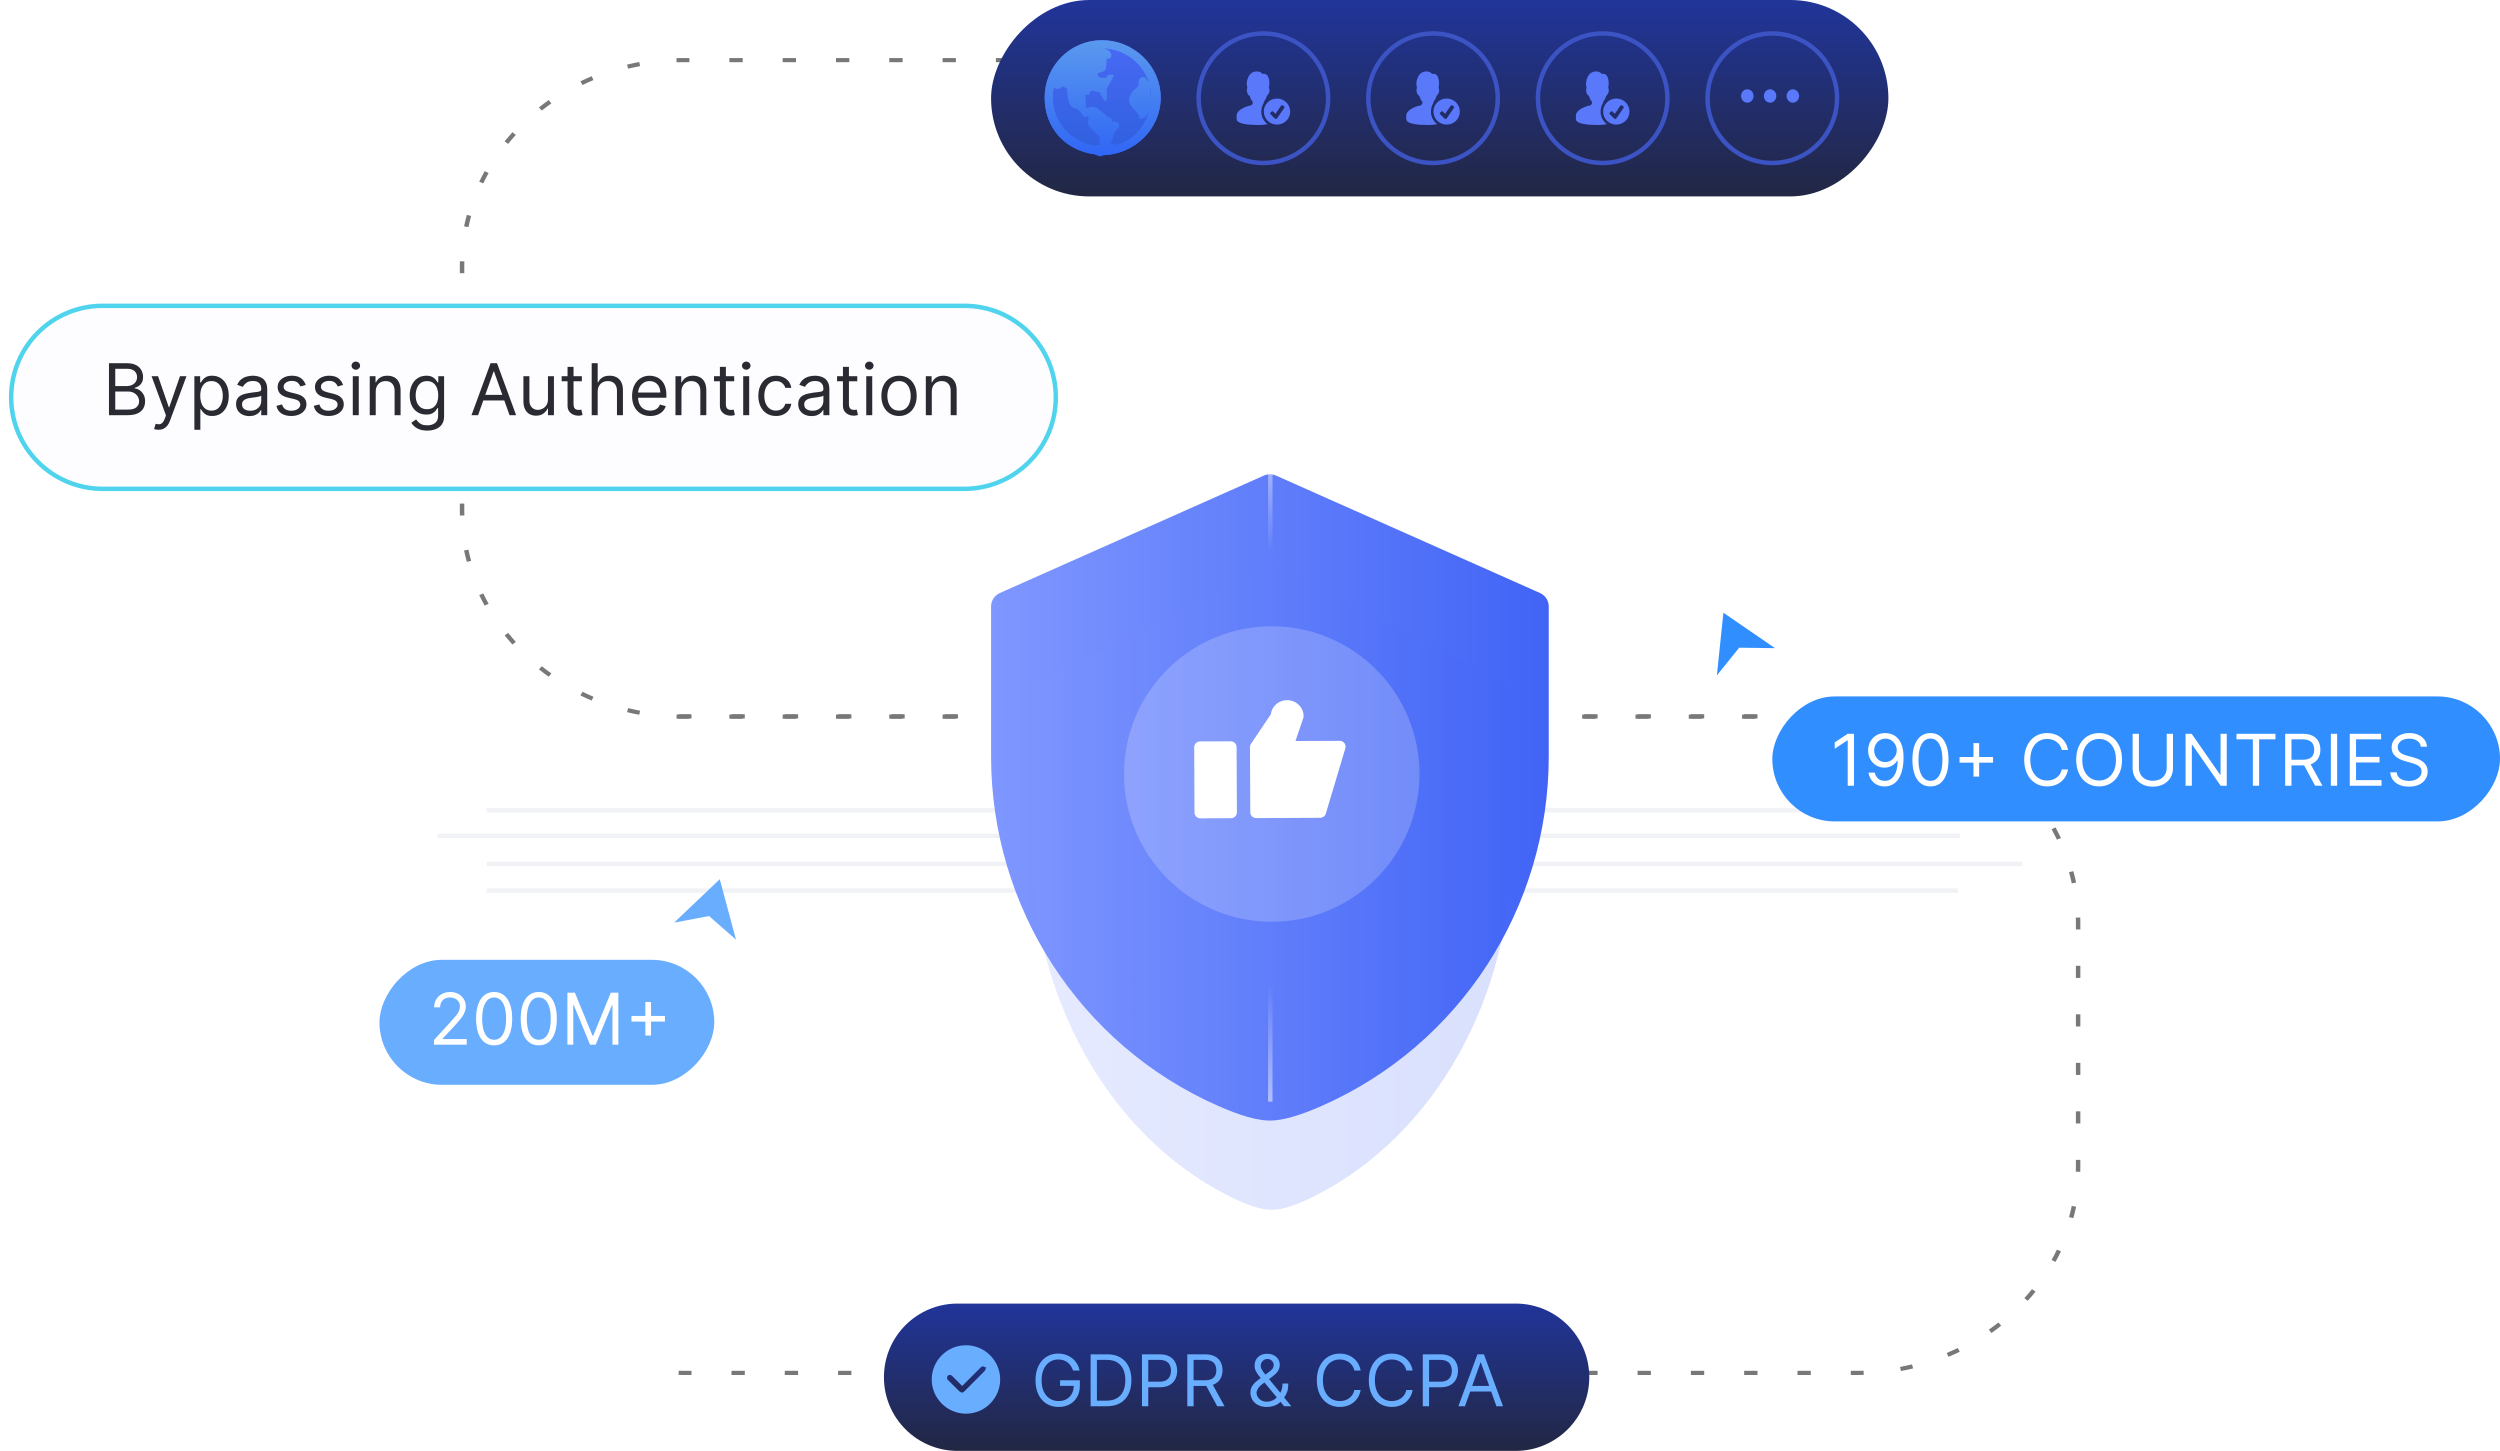 <svg width="560" height="325" viewBox="0 0 560 325" fill="none" xmlns="http://www.w3.org/2000/svg">
<path fill-rule="evenodd" clip-rule="evenodd" d="M151.531 160.982L151.559 160.045C152.016 160.057 152.475 160.063 152.935 160.063H154.428V161H152.935C152.466 161 151.998 160.994 151.531 160.982ZM414.103 161V160.063H415.596C416.056 160.063 416.515 160.057 416.972 160.045L417 160.982C416.533 160.994 416.065 161 415.596 161H414.103ZM154.428 13H152.935C152.466 13 151.998 13.006 151.531 13.018L151.559 13.954C152.016 13.943 152.475 13.937 152.935 13.937H154.428V13ZM143.19 13.892L143.384 14.81C142.483 14.978 141.591 15.168 140.708 15.381L140.459 14.474C141.36 14.256 142.27 14.062 143.19 13.892ZM132.534 17.074L132.942 17.929C132.106 18.281 131.281 18.654 130.47 19.048L130.011 18.216C130.839 17.814 131.68 17.433 132.534 17.074ZM122.907 22.411L123.508 23.159C122.777 23.676 122.061 24.212 121.363 24.766L120.718 24.05C121.431 23.485 122.161 22.939 122.907 22.411ZM114.782 29.618L115.545 30.223C114.954 30.878 114.383 31.549 113.831 32.235L113.034 31.671C113.596 30.971 114.179 30.287 114.782 29.618ZM108.561 38.334L109.448 38.765C109.028 39.526 108.631 40.299 108.255 41.084L107.344 40.701C107.727 39.9 108.133 39.111 108.561 38.334ZM104.571 48.134L105.538 48.367C105.311 49.195 105.108 50.032 104.93 50.877L103.95 50.695C104.132 49.833 104.34 48.978 104.571 48.134ZM103 112.806H103.999V114.165C103.999 114.596 104.005 115.027 104.018 115.456L103.019 115.482C103.006 115.044 103 114.605 103 114.165V112.806ZM103.95 123.305L104.93 123.123C105.108 123.968 105.311 124.805 105.538 125.633L104.571 125.866C104.34 125.021 104.132 124.168 103.95 123.305ZM107.344 133.299L108.255 132.916C108.631 133.701 109.028 134.474 109.448 135.235L108.561 135.666C108.133 134.889 107.727 134.1 107.344 133.299ZM113.034 142.329L113.831 141.765C114.383 142.451 114.954 143.122 115.545 143.777L114.782 144.382C114.179 143.713 113.596 143.029 113.034 142.329ZM120.718 149.95L121.363 149.234C122.061 149.788 122.777 150.324 123.508 150.841L122.907 151.589C122.161 151.062 121.431 150.515 120.718 149.95ZM130.011 155.784L130.47 154.952C131.281 155.346 132.106 155.719 132.942 156.071L132.534 156.926C131.68 156.567 130.839 156.186 130.011 155.784ZM140.459 159.526L140.708 158.619C141.591 158.832 142.483 159.022 143.384 159.19L143.19 160.109C142.27 159.938 141.36 159.744 140.459 159.526ZM103 104.657H103.999V101.941H103V104.657ZM103 93.791H103.999V91.075H103V93.791ZM103 82.925H103.999V80.209H103V82.925ZM103 72.059H103.999V69.343H103V72.059ZM103 61.194H103.999V59.835C103.999 59.404 104.005 58.973 104.018 58.544L103.019 58.518C103.006 58.956 103 59.395 103 59.835V61.194ZM163.382 13V13.937H166.367V13H163.382ZM175.321 13V13.937H178.306V13H175.321ZM187.26 13V13.937H190.245V13H187.26ZM199.199 13V13.937H202.184V13H199.199ZM211.139 13V13.937H214.123V13H211.139ZM223.078 13V13.937H226.062V13H223.078ZM235.017 13V13.937H238.002V13H235.017ZM246.956 13V13.937H249.941V13H246.956ZM258.895 13V13.937H261.88V13H258.895ZM270.834 13V13.937H273.819V13H270.834ZM282.773 13V13.937H285.758V13H282.773ZM294.712 13V13.937H297.697V13H294.712ZM306.651 13V13.937H309.636V13H306.651ZM318.591 13V13.937H321.575V13H318.591ZM330.53 13V13.937H333.514V13H330.53ZM342.469 13V13.937H345.454V13H342.469ZM354.408 13V13.937H357.393V13H354.408ZM366.347 13V13.937H369.332V13H366.347ZM378.286 13V13.937H381.271V13H378.286ZM390.225 13V13.937H393.21V13H390.225ZM402.164 13V13.937H405.149V13H402.164ZM414.103 13V13.937H415.596C416.056 13.937 416.515 13.943 416.972 13.954L417 13.018C416.533 13.006 416.065 13 415.596 13H414.103ZM405.149 161V160.063H402.164V161H405.149ZM393.21 161V160.063H390.225V161H393.21ZM381.271 161V160.063H378.286V161H381.271ZM369.332 161V160.063H366.347V161H369.332ZM357.393 161V160.063H354.408V161H357.393ZM345.453 161V160.063H342.469V161H345.453ZM333.514 161V160.063H330.53V161H333.514ZM321.575 161V160.063H318.59V161H321.575ZM309.636 161V160.063H306.651V161H309.636ZM297.697 161V160.063H294.712V161H297.697ZM285.758 161V160.063H282.773V161H285.758ZM273.819 161V160.063H270.834V161H273.819ZM261.88 161V160.063H258.895V161H261.88ZM249.941 161V160.063H246.956V161H249.941ZM238.002 161V160.063H235.017V161H238.002ZM226.062 161V160.063H223.078V161H226.062ZM214.123 161V160.063H211.139V161H214.123ZM202.184 161V160.063H199.199V161H202.184ZM190.245 161V160.063H187.26V161H190.245ZM178.306 161V160.063H175.321V161H178.306ZM166.367 161V160.063H163.382V161H166.367Z" fill="#787878"/>
<path fill-rule="evenodd" clip-rule="evenodd" d="M152 307.982L152.028 307.045C152.485 307.057 152.944 307.063 153.404 307.063H154.897V308H153.404C152.935 308 152.467 307.994 152 307.982ZM414.572 308V307.063H416.065C416.525 307.063 416.984 307.057 417.441 307.045L417.469 307.982C417.002 307.994 416.534 308 416.065 308H414.572ZM425.81 307.109L425.616 306.19C426.517 306.022 427.409 305.832 428.292 305.619L428.541 306.526C427.64 306.744 426.73 306.938 425.81 307.109ZM436.466 303.926L436.058 303.071C436.894 302.719 437.719 302.346 438.53 301.952L438.989 302.784C438.161 303.186 437.32 303.567 436.466 303.926ZM446.093 298.589L445.492 297.841C446.223 297.324 446.939 296.788 447.637 296.234L448.282 296.95C447.569 297.515 446.839 298.062 446.093 298.589ZM454.218 291.382L453.455 290.777C454.046 290.122 454.617 289.451 455.169 288.765L455.966 289.329C455.404 290.029 454.821 290.713 454.218 291.382ZM460.439 282.666C460.867 281.889 461.273 281.1 461.656 280.299L460.745 279.916C460.37 280.701 459.972 281.474 459.552 282.235L460.439 282.666ZM464.429 272.866L463.462 272.633C463.689 271.805 463.892 270.968 464.07 270.123L465.05 270.305C464.868 271.168 464.66 272.021 464.429 272.866ZM466 208.194H465.001V206.835C465.001 206.404 464.995 205.973 464.982 205.544L465.981 205.518C465.994 205.956 466 206.395 466 206.835V208.194ZM465.05 197.695L464.07 197.877C463.892 197.032 463.689 196.195 463.462 195.367L464.429 195.134C464.66 195.979 464.868 196.832 465.05 197.695ZM461.656 187.701L460.745 188.084C460.37 187.299 459.972 186.526 459.552 185.765L460.439 185.334C460.867 186.111 461.273 186.9 461.656 187.701ZM455.966 178.671L455.169 179.235C454.617 178.549 454.046 177.878 453.455 177.223L454.218 176.618C454.821 177.287 455.404 177.971 455.966 178.671ZM448.282 171.05L447.637 171.766C446.939 171.212 446.223 170.676 445.492 170.159L446.093 169.411C446.839 169.938 447.569 170.485 448.282 171.05ZM438.989 165.216L438.53 166.048C437.719 165.654 436.894 165.281 436.058 164.929L436.466 164.074C437.32 164.433 438.161 164.814 438.989 165.216ZM428.541 161.474L428.292 162.381C427.409 162.168 426.517 161.978 425.616 161.81L425.81 160.891C426.73 161.062 427.64 161.256 428.541 161.474ZM154.897 160H153.404C152.935 160 152.467 160.006 152 160.018L152.028 160.955C152.485 160.943 152.944 160.937 153.404 160.937H154.897V160ZM163.851 160V160.937H166.836V160H163.851ZM175.79 160V160.937H178.775V160H175.79ZM187.729 160V160.937H190.714V160H187.729ZM199.668 160V160.937H202.653V160H199.668ZM211.607 160V160.937H214.592V160H211.607ZM223.547 160V160.937H226.531V160H223.547ZM235.486 160V160.937H238.47V160H235.486ZM247.425 160V160.937H250.41V160H247.425ZM259.364 160V160.937H262.349V160H259.364ZM271.303 160V160.937H274.288V160H271.303ZM283.242 160V160.937H286.227V160H283.242ZM295.181 160V160.937H298.166V160H295.181ZM307.12 160V160.937H310.105V160H307.12ZM319.059 160V160.937H322.044V160H319.059ZM330.998 160V160.937H333.983V160H330.998ZM342.938 160V160.937H345.922V160H342.938ZM354.877 160V160.937H357.861V160H354.877ZM366.816 160V160.937H369.801V160H366.816ZM378.755 160V160.937H381.74V160H378.755ZM390.694 160V160.937H393.679V160H390.694ZM402.633 160V160.937H405.618V160H402.633ZM414.572 160V160.937H416.065C416.525 160.937 416.984 160.943 417.441 160.955L417.469 160.018C417.002 160.006 416.534 160 416.065 160H414.572ZM466 216.343H465.001V219.059H466V216.343ZM466 227.209H465.001V229.925H466V227.209ZM466 238.075H465.001V240.791H466V238.075ZM466 248.941H465.001V251.657H466V248.941ZM466 259.806H465.001V261.165C465.001 261.596 464.995 262.027 464.982 262.456L465.981 262.482C465.994 262.044 466 261.605 466 261.165V259.806ZM405.618 308V307.063H402.633V308H405.618ZM393.679 308V307.063H390.694V308H393.679ZM381.74 308V307.063H378.755V308H381.74ZM369.801 308V307.063H366.816V308H369.801ZM357.861 308V307.063H354.877V308H357.861ZM345.922 308V307.063H342.938V308H345.922ZM333.983 308V307.063H330.998V308H333.983ZM322.044 308V307.063H319.059V308H322.044ZM310.105 308V307.063H307.12V308H310.105ZM298.166 308V307.063H295.181V308H298.166ZM286.227 308V307.063H283.242V308H286.227ZM274.288 308V307.063H271.303V308H274.288ZM262.349 308V307.063H259.364V308H262.349ZM250.41 308V307.063H247.425V308H250.41ZM238.47 308V307.063H235.486V308H238.47ZM226.531 308V307.063H223.547V308H226.531ZM214.592 308V307.063H211.607V308H214.592ZM202.653 308V307.063H199.668V308H202.653ZM190.714 308V307.063H187.729V308H190.714ZM178.775 308V307.063H175.79V308H178.775ZM166.836 308V307.063H163.851V308H166.836Z" fill="#787878"/>
<line opacity="0.5" x1="109" y1="181.5" x2="438.557" y2="181.5" stroke="#E2E6EF"/>
<line opacity="0.5" x1="98" y1="187.216" x2="439" y2="187.216" stroke="#E2E6EF"/>
<line opacity="0.5" x1="109" y1="193.5" x2="453" y2="193.5" stroke="#E2E6EF"/>
<line opacity="0.5" x1="109" y1="199.5" x2="438.557" y2="199.5" stroke="#E2E6EF"/>
<rect width="163" height="28" rx="14" transform="matrix(-1 0 0 1 560 156)" fill="#318EFF"/>
<rect width="75" height="28" rx="14" transform="matrix(-1 0 0 1 160 215)" fill="#69ADFF"/>
<rect width="201" height="44" rx="22" transform="matrix(-1 0 0 1 423 0)" fill="url(#paint0_linear_26_4636)"/>
<g filter="url(#filter0_d_26_4636)">
<path d="M344.97 128.84L285.797 102.519C284.945 102.14 283.974 102.14 283.122 102.519L223.949 128.84C222.765 129.369 222 130.545 222 131.848V165.442C222 199.351 241.938 230.07 272.794 243.692C277.844 245.927 281.663 247.009 284.464 247.009C287.264 247.009 291.083 245.927 296.133 243.692C326.99 230.07 346.919 199.351 346.919 165.442V131.848C346.919 130.545 346.154 129.369 344.97 128.84Z" fill="url(#paint1_linear_26_4636)"/>
</g>
<g opacity="0.2" filter="url(#filter1_f_26_4636)">
<path d="M336.969 152.831L286.025 126.51C285.291 126.131 284.455 126.131 283.722 126.51L232.778 152.831C231.759 153.36 231.1 154.536 231.1 155.839V189.433C231.1 223.342 248.265 254.061 274.83 267.683C279.178 269.918 282.465 271 284.877 271C287.288 271 290.576 269.918 294.923 267.683C321.488 254.061 338.646 223.342 338.646 189.433V155.839C338.646 154.536 337.987 153.36 336.969 152.831Z" fill="url(#paint2_linear_26_4636)"/>
</g>
<circle cx="284.873" cy="173.381" r="33.091" fill="white" fill-opacity="0.2"/>
<g clip-path="url(#clip0_26_4636)">
<path d="M275.655 166.052L268.83 166.082C268.093 166.085 267.496 166.67 267.5 167.387L267.566 182.01C267.57 182.729 268.17 183.308 268.908 183.305L275.733 183.275C276.471 183.272 277.065 182.687 277.061 181.968L276.995 167.345C276.991 166.626 276.391 166.047 275.655 166.05V166.052ZM301.15 166.463C300.896 166.135 300.499 165.943 300.077 165.945L290.185 165.987L291.943 160.83C291.988 160.696 292.011 160.556 292.011 160.414C292.002 158.433 290.338 156.826 288.304 156.835C287.324 156.835 286.388 157.221 285.701 157.9C285.118 158.47 284.749 159.217 284.656 160.017L280.215 166.615C280.072 166.829 279.996 167.079 279.996 167.334L280.062 181.956C280.066 182.676 280.666 183.255 281.404 183.253L295.71 183.19C296.302 183.189 296.821 182.807 296.985 182.253L301.364 167.611C301.483 167.216 301.402 166.792 301.148 166.463H301.15Z" fill="white"/>
</g>
<line opacity="0.5" x1="284.546" y1="220.301" x2="284.546" y2="246.774" stroke="url(#paint3_linear_26_4636)"/>
<line opacity="0.5" x1="284.546" y1="102" x2="284.546" y2="123.509" stroke="url(#paint4_linear_26_4636)"/>
<path d="M356 308.5C356 299.387 348.613 292 339.5 292H214.5C205.387 292 198 299.387 198 308.5C198 317.613 205.387 325 214.5 325H339.5C348.613 325 356 317.613 356 308.5Z" fill="url(#paint5_linear_26_4636)"/>
<g clip-path="url(#clip1_26_4636)">
<path d="M208.705 309C208.705 304.765 212.137 301.333 216.372 301.333C220.607 301.333 224.04 304.765 224.04 309C224.04 313.235 220.607 316.668 216.372 316.668C212.137 316.668 208.705 313.235 208.705 309Z" fill="url(#paint6_linear_26_4636)"/>
<path fill-rule="evenodd" clip-rule="evenodd" d="M216.372 301.333C212.155 301.333 208.705 304.783 208.705 309C208.705 313.217 212.155 316.668 216.372 316.668C220.589 316.668 224.04 313.217 224.04 309C224.04 304.783 220.589 301.333 216.372 301.333ZM220.513 307.16L215.912 311.76C215.682 311.99 215.299 311.99 215.069 311.76H215.145C215.069 311.76 214.915 311.684 214.839 311.607L212.308 309.077C212.078 308.847 212.078 308.463 212.308 308.157C212.538 307.927 212.922 307.927 213.228 308.157L215.529 310.457L219.746 306.24C219.976 306.01 220.359 306.01 220.589 306.24L220.951 306.316C220.743 306.546 220.743 306.93 220.513 307.16Z" fill="#69ADFF"/>
</g>
<path d="M240.364 307C240.239 306.617 240.074 306.275 239.869 305.972C239.669 305.665 239.428 305.403 239.148 305.188C238.871 304.972 238.557 304.807 238.205 304.693C237.852 304.58 237.466 304.523 237.045 304.523C236.356 304.523 235.729 304.701 235.165 305.057C234.6 305.413 234.152 305.938 233.818 306.631C233.485 307.324 233.318 308.174 233.318 309.182C233.318 310.189 233.487 311.04 233.824 311.733C234.161 312.426 234.617 312.951 235.193 313.307C235.769 313.663 236.417 313.841 237.136 313.841C237.803 313.841 238.39 313.699 238.898 313.415C239.409 313.127 239.807 312.722 240.091 312.199C240.379 311.672 240.523 311.053 240.523 310.341L240.955 310.432H237.455V309.182H241.886V310.432C241.886 311.39 241.682 312.223 241.273 312.932C240.867 313.64 240.307 314.189 239.591 314.58C238.879 314.966 238.061 315.159 237.136 315.159C236.106 315.159 235.201 314.917 234.42 314.432C233.644 313.947 233.038 313.258 232.602 312.364C232.17 311.47 231.955 310.409 231.955 309.182C231.955 308.261 232.078 307.434 232.324 306.699C232.574 305.96 232.926 305.331 233.381 304.812C233.835 304.294 234.373 303.896 234.994 303.619C235.616 303.343 236.299 303.205 237.045 303.205C237.659 303.205 238.231 303.297 238.761 303.483C239.295 303.665 239.771 303.924 240.188 304.261C240.608 304.595 240.958 304.994 241.239 305.46C241.519 305.922 241.712 306.436 241.818 307H240.364ZM247.891 315H244.3V303.364H248.05C249.179 303.364 250.144 303.597 250.947 304.062C251.75 304.525 252.366 305.189 252.794 306.057C253.222 306.92 253.436 307.955 253.436 309.159C253.436 310.371 253.22 311.415 252.788 312.29C252.357 313.161 251.728 313.831 250.902 314.301C250.076 314.767 249.072 315 247.891 315ZM245.709 313.75H247.8C248.762 313.75 249.559 313.564 250.192 313.193C250.824 312.822 251.296 312.294 251.607 311.608C251.917 310.922 252.072 310.106 252.072 309.159C252.072 308.22 251.919 307.411 251.612 306.733C251.305 306.051 250.847 305.528 250.237 305.165C249.627 304.797 248.868 304.614 247.959 304.614H245.709V313.75ZM255.8 315V303.364H259.732C260.644 303.364 261.391 303.528 261.97 303.858C262.554 304.184 262.985 304.625 263.266 305.182C263.546 305.739 263.686 306.36 263.686 307.045C263.686 307.731 263.546 308.354 263.266 308.915C262.989 309.475 262.561 309.922 261.982 310.256C261.402 310.585 260.66 310.75 259.754 310.75H256.936V309.5H259.709C260.334 309.5 260.836 309.392 261.214 309.176C261.593 308.96 261.868 308.669 262.038 308.301C262.213 307.93 262.3 307.511 262.3 307.045C262.3 306.58 262.213 306.163 262.038 305.795C261.868 305.428 261.591 305.14 261.209 304.932C260.826 304.72 260.319 304.614 259.686 304.614H257.209V315H255.8ZM265.956 315V303.364H269.888C270.797 303.364 271.543 303.519 272.126 303.83C272.71 304.136 273.142 304.559 273.422 305.097C273.702 305.634 273.842 306.246 273.842 306.932C273.842 307.617 273.702 308.225 273.422 308.756C273.142 309.286 272.712 309.703 272.132 310.006C271.553 310.305 270.812 310.455 269.911 310.455H266.729V309.182H269.865C270.486 309.182 270.986 309.091 271.365 308.909C271.748 308.727 272.024 308.47 272.195 308.136C272.369 307.799 272.456 307.398 272.456 306.932C272.456 306.466 272.369 306.059 272.195 305.71C272.02 305.362 271.742 305.093 271.359 304.903C270.977 304.71 270.471 304.614 269.842 304.614H267.365V315H265.956ZM271.433 309.773L274.297 315H272.661L269.842 309.773H271.433ZM283.804 315.159C283.039 315.159 282.38 315.019 281.827 314.739C281.274 314.458 280.848 314.074 280.548 313.585C280.249 313.097 280.099 312.538 280.099 311.909C280.099 311.424 280.202 310.994 280.406 310.619C280.615 310.241 280.901 309.89 281.264 309.568C281.632 309.242 282.054 308.917 282.531 308.591L284.213 307.341C284.543 307.125 284.806 306.894 285.003 306.648C285.204 306.402 285.304 306.08 285.304 305.682C285.304 305.386 285.173 305.1 284.912 304.824C284.654 304.547 284.315 304.409 283.895 304.409C283.599 304.409 283.338 304.485 283.111 304.636C282.887 304.784 282.711 304.973 282.582 305.205C282.457 305.432 282.395 305.667 282.395 305.909C282.395 306.182 282.469 306.458 282.616 306.739C282.768 307.015 282.959 307.299 283.19 307.591C283.425 307.879 283.668 308.174 283.918 308.477L289.259 315H287.645L283.236 309.682C282.827 309.189 282.455 308.742 282.122 308.341C281.789 307.939 281.524 307.544 281.327 307.153C281.13 306.763 281.031 306.341 281.031 305.886C281.031 305.364 281.147 304.905 281.378 304.511C281.613 304.114 281.94 303.805 282.361 303.585C282.785 303.362 283.281 303.25 283.849 303.25C284.433 303.25 284.935 303.364 285.355 303.591C285.776 303.814 286.099 304.112 286.327 304.483C286.554 304.85 286.668 305.25 286.668 305.682C286.668 306.239 286.529 306.722 286.253 307.131C285.976 307.54 285.599 307.92 285.122 308.273L282.804 310C282.281 310.386 281.927 310.761 281.741 311.125C281.556 311.489 281.463 311.75 281.463 311.909C281.463 312.273 281.558 312.612 281.747 312.926C281.937 313.241 282.204 313.494 282.548 313.688C282.893 313.881 283.296 313.977 283.759 313.977C284.198 313.977 284.626 313.884 285.043 313.699C285.459 313.509 285.836 313.237 286.173 312.881C286.514 312.525 286.783 312.097 286.98 311.597C287.181 311.097 287.281 310.534 287.281 309.909H288.577C288.577 310.682 288.488 311.312 288.31 311.801C288.132 312.29 287.931 312.672 287.707 312.949C287.484 313.225 287.304 313.432 287.168 313.568C287.122 313.625 287.08 313.682 287.043 313.739C287.005 313.795 286.963 313.852 286.918 313.909C286.543 314.33 286.069 314.644 285.497 314.852C284.925 315.057 284.361 315.159 283.804 315.159ZM304.788 307H303.379C303.296 306.595 303.15 306.239 302.942 305.932C302.737 305.625 302.487 305.367 302.192 305.159C301.9 304.947 301.576 304.788 301.22 304.682C300.864 304.576 300.493 304.523 300.107 304.523C299.402 304.523 298.764 304.701 298.192 305.057C297.624 305.413 297.171 305.938 296.834 306.631C296.5 307.324 296.334 308.174 296.334 309.182C296.334 310.189 296.5 311.04 296.834 311.733C297.171 312.426 297.624 312.951 298.192 313.307C298.764 313.663 299.402 313.841 300.107 313.841C300.493 313.841 300.864 313.788 301.22 313.682C301.576 313.576 301.9 313.419 302.192 313.21C302.487 312.998 302.737 312.739 302.942 312.432C303.15 312.121 303.296 311.765 303.379 311.364H304.788C304.682 311.958 304.489 312.491 304.209 312.96C303.929 313.43 303.58 313.83 303.163 314.159C302.747 314.485 302.279 314.733 301.76 314.903C301.245 315.074 300.694 315.159 300.107 315.159C299.114 315.159 298.232 314.917 297.459 314.432C296.686 313.947 296.078 313.258 295.635 312.364C295.192 311.47 294.97 310.409 294.97 309.182C294.97 307.955 295.192 306.894 295.635 306C296.078 305.106 296.686 304.417 297.459 303.932C298.232 303.447 299.114 303.205 300.107 303.205C300.694 303.205 301.245 303.29 301.76 303.46C302.279 303.631 302.747 303.881 303.163 304.21C303.58 304.536 303.929 304.934 304.209 305.403C304.489 305.869 304.682 306.402 304.788 307ZM316.429 307H315.02C314.937 306.595 314.791 306.239 314.582 305.932C314.378 305.625 314.128 305.367 313.832 305.159C313.541 304.947 313.217 304.788 312.861 304.682C312.505 304.576 312.134 304.523 311.747 304.523C311.043 304.523 310.404 304.701 309.832 305.057C309.264 305.413 308.812 305.938 308.474 306.631C308.141 307.324 307.974 308.174 307.974 309.182C307.974 310.189 308.141 311.04 308.474 311.733C308.812 312.426 309.264 312.951 309.832 313.307C310.404 313.663 311.043 313.841 311.747 313.841C312.134 313.841 312.505 313.788 312.861 313.682C313.217 313.576 313.541 313.419 313.832 313.21C314.128 312.998 314.378 312.739 314.582 312.432C314.791 312.121 314.937 311.765 315.02 311.364H316.429C316.323 311.958 316.13 312.491 315.849 312.96C315.569 313.43 315.221 313.83 314.804 314.159C314.387 314.485 313.92 314.733 313.401 314.903C312.885 315.074 312.334 315.159 311.747 315.159C310.755 315.159 309.872 314.917 309.099 314.432C308.327 313.947 307.719 313.258 307.276 312.364C306.832 311.47 306.611 310.409 306.611 309.182C306.611 307.955 306.832 306.894 307.276 306C307.719 305.106 308.327 304.417 309.099 303.932C309.872 303.447 310.755 303.205 311.747 303.205C312.334 303.205 312.885 303.29 313.401 303.46C313.92 303.631 314.387 303.881 314.804 304.21C315.221 304.536 315.569 304.934 315.849 305.403C316.13 305.869 316.323 306.402 316.429 307ZM318.706 315V303.364H322.638C323.551 303.364 324.297 303.528 324.876 303.858C325.46 304.184 325.892 304.625 326.172 305.182C326.452 305.739 326.592 306.36 326.592 307.045C326.592 307.731 326.452 308.354 326.172 308.915C325.895 309.475 325.467 309.922 324.888 310.256C324.308 310.585 323.566 310.75 322.661 310.75H319.842V309.5H322.615C323.24 309.5 323.742 309.392 324.121 309.176C324.5 308.96 324.774 308.669 324.945 308.301C325.119 307.93 325.206 307.511 325.206 307.045C325.206 306.58 325.119 306.163 324.945 305.795C324.774 305.428 324.498 305.14 324.115 304.932C323.732 304.72 323.225 304.614 322.592 304.614H320.115V315H318.706ZM328.152 315H326.675L330.947 303.364H332.402L336.675 315H335.197L331.72 305.205H331.629L328.152 315ZM328.697 310.455H334.652V311.705H328.697V310.455Z" fill="#69ADFF"/>
<g clip-path="url(#clip2_26_4636)">
<path fill-rule="evenodd" clip-rule="evenodd" d="M247 10.27C253.629 10.27 258.735 15.523 258.735 22.003C258.735 28.483 253.629 33.73 247 33.73C240.371 33.73 235.265 28.625 235.265 21.997C235.265 15.37 240.518 10.27 247 10.27Z" fill="#4164F6"/>
<path d="M247 10.27C253.629 10.27 258.735 15.523 258.735 22.003C258.735 28.483 253.629 33.73 247 33.73C240.371 33.73 235.265 28.625 235.265 21.997C235.265 15.37 240.518 10.27 247 10.27Z" fill="url(#paint7_linear_26_4636)"/>
<path fill-rule="evenodd" clip-rule="evenodd" d="M260 21.834C260 14.748 253.945 9 246.847 9C239.749 9 234 14.748 234 21.834C234 28.92 238.906 33.783 245.251 34.568C245.609 34.642 246.046 34.995 246.563 34.995C246.71 34.995 246.847 34.916 246.984 34.779C254.019 34.594 260 29.031 260 21.829V21.834ZM257.861 22.487C257.824 21.376 257.739 20.749 257.613 20.143C257.623 20.08 257.629 19.721 257.623 19.526C257.782 20.269 257.866 21.044 257.866 21.839C257.866 21.897 257.866 21.96 257.866 22.493L257.861 22.487ZM235.834 21.834C235.834 21.054 235.913 20.296 236.066 19.563C236.54 20.069 237.662 20.059 237.936 19.3C238.426 19.59 239.085 19.642 239.085 20.227C239.085 22.15 239.554 24.21 240.903 24.242C240.951 24.242 241.878 24.59 242.716 26.065C242.468 26.128 243.074 26.065 243.733 26.065C244.065 26.065 243.733 26.286 243.733 27.487C243.733 28.688 246.315 30.527 246.315 30.527C246.304 31.317 246.336 31.96 246.399 32.471C245.82 32.461 245.324 32.54 245.229 32.671C239.765 31.77 235.834 27.261 235.834 21.834ZM249.556 32.498C249.498 32.218 249.25 32.476 248.792 32.187C249.493 30.638 249.329 29.774 250.093 29.115C251.189 28.162 250.673 27.102 249.387 27.229C248.728 27.756 249.377 26.412 248.555 26.365C247.97 26.317 247.2 25.148 246.352 24.742C245.904 24.532 245.783 23.957 244.771 23.936C244.16 23.91 243.264 24.453 243.264 24.036C243.264 22.688 243.127 21.729 243.101 21.349C243.079 21.038 242.9 21.244 243.728 21.265C244.181 21.276 243.959 20.359 244.66 20.322C244.845 20.285 245.888 20.733 246.152 20.554C246.399 20.39 247.97 24.911 247.97 21.265C247.97 20.859 247.759 20.153 247.97 19.774C248.797 18.257 249.577 17.024 249.508 16.845C249.471 16.745 248.66 16.66 248.012 16.876C247.796 16.95 248.238 17.393 247.769 17.366C246.594 17.635 245.556 17.05 245.92 16.497C246.294 15.928 247.643 16.434 247.759 15.111C247.827 14.458 247.885 13.705 247.922 13.146C249.503 13.394 249.329 11.092 246.979 10.844C251.737 10.902 255.774 13.973 257.255 18.241C257.181 18.172 257.091 18.13 256.991 18.12C256.28 16.344 254.551 17.63 255.136 19.195C251.996 21.608 252.802 23.288 253.835 24.252C254.377 24.758 254.894 25.522 255.231 26.065C254.862 27.134 256.58 26.707 257.428 24.89C256.353 28.625 253.424 31.965 249.556 32.503V32.498Z" fill="#4164F6"/>
<path d="M260 21.834C260 14.748 253.945 9 246.847 9C239.749 9 234 14.748 234 21.834C234 28.92 238.906 33.783 245.251 34.568C245.609 34.642 246.046 34.995 246.563 34.995C246.71 34.995 246.847 34.916 246.984 34.779C254.019 34.594 260 29.031 260 21.829V21.834ZM257.861 22.487C257.824 21.376 257.739 20.749 257.613 20.143C257.623 20.08 257.629 19.721 257.623 19.526C257.782 20.269 257.866 21.044 257.866 21.839C257.866 21.897 257.866 21.96 257.866 22.493L257.861 22.487ZM235.834 21.834C235.834 21.054 235.913 20.296 236.066 19.563C236.54 20.069 237.662 20.059 237.936 19.3C238.426 19.59 239.085 19.642 239.085 20.227C239.085 22.15 239.554 24.21 240.903 24.242C240.951 24.242 241.878 24.59 242.716 26.065C242.468 26.128 243.074 26.065 243.733 26.065C244.065 26.065 243.733 26.286 243.733 27.487C243.733 28.688 246.315 30.527 246.315 30.527C246.304 31.317 246.336 31.96 246.399 32.471C245.82 32.461 245.324 32.54 245.229 32.671C239.765 31.77 235.834 27.261 235.834 21.834ZM249.556 32.498C249.498 32.218 249.25 32.476 248.792 32.187C249.493 30.638 249.329 29.774 250.093 29.115C251.189 28.162 250.673 27.102 249.387 27.229C248.728 27.756 249.377 26.412 248.555 26.365C247.97 26.317 247.2 25.148 246.352 24.742C245.904 24.532 245.783 23.957 244.771 23.936C244.16 23.91 243.264 24.453 243.264 24.036C243.264 22.688 243.127 21.729 243.101 21.349C243.079 21.038 242.9 21.244 243.728 21.265C244.181 21.276 243.959 20.359 244.66 20.322C244.845 20.285 245.888 20.733 246.152 20.554C246.399 20.39 247.97 24.911 247.97 21.265C247.97 20.859 247.759 20.153 247.97 19.774C248.797 18.257 249.577 17.024 249.508 16.845C249.471 16.745 248.66 16.66 248.012 16.876C247.796 16.95 248.238 17.393 247.769 17.366C246.594 17.635 245.556 17.05 245.92 16.497C246.294 15.928 247.643 16.434 247.759 15.111C247.827 14.458 247.885 13.705 247.922 13.146C249.503 13.394 249.329 11.092 246.979 10.844C251.737 10.902 255.774 13.973 257.255 18.241C257.181 18.172 257.091 18.13 256.991 18.12C256.28 16.344 254.551 17.63 255.136 19.195C251.996 21.608 252.802 23.288 253.835 24.252C254.377 24.758 254.894 25.522 255.231 26.065C254.862 27.134 256.58 26.707 257.428 24.89C256.353 28.625 253.424 31.965 249.556 32.503V32.498Z" fill="url(#paint8_linear_26_4636)"/>
</g>
<circle cx="283" cy="22" r="14.5" stroke="#3C53C4"/>
<circle cx="321" cy="22" r="14.5" stroke="#3C53C4"/>
<circle cx="359" cy="22" r="14.5" stroke="#3C53C4"/>
<circle cx="397" cy="22" r="14.5" stroke="#3C53C4"/>
<g clip-path="url(#clip3_26_4636)">
<path d="M282.531 24.99C282.531 24.296 282.719 23.693 283.047 23.138C283.047 23.046 283.047 22.907 283.141 22.768C283.516 22.259 283.749 21.703 283.749 21.517C283.749 21.517 284.312 21.055 284.358 20.405C284.404 19.711 284.218 19.711 284.218 19.711C284.452 18.971 284.546 16.192 282.765 16.562C282.484 15.959 280.61 15.496 279.719 17.07C279.297 17.858 279.111 18.876 279.437 19.757C279.437 19.804 279.297 19.71 279.297 20.081C279.252 20.451 279.437 21.007 279.625 21.285C279.719 21.332 279.859 21.424 279.953 21.47C279.953 21.47 280.047 22.165 280.61 22.813C280.75 23.322 280.235 23.601 280.235 23.601C278.547 23.925 277 24.852 277 25.87V26.657C277 27.769 279.577 28 281.875 28C282.577 28 283.281 27.953 283.937 27.815C283.047 27.12 282.531 26.149 282.531 24.991V24.99ZM286.047 22.073C284.406 22.073 283.094 23.37 283.094 24.99C283.094 26.611 284.406 27.908 286.047 27.908C287.688 27.908 289 26.611 289 24.99C288.999 23.37 287.688 22.073 286.047 22.073ZM287.688 24.156L286.093 26.473C285.999 26.565 285.905 26.658 285.811 26.658C285.717 26.658 285.578 26.611 285.529 26.519L284.592 25.592C284.498 25.5 284.498 25.315 284.592 25.222L284.826 24.991C284.92 24.899 285.108 24.899 285.201 24.991L285.717 25.5L286.935 23.695C287.029 23.556 287.217 23.556 287.31 23.602L287.592 23.787C287.638 23.834 287.685 23.88 287.731 23.973C287.733 24.019 287.733 24.111 287.686 24.157L287.688 24.156Z" fill="#5A79FA"/>
</g>
<g clip-path="url(#clip4_26_4636)">
<path d="M320.531 24.99C320.531 24.296 320.719 23.693 321.047 23.138C321.047 23.046 321.047 22.907 321.141 22.768C321.516 22.259 321.749 21.703 321.749 21.517C321.749 21.517 322.312 21.055 322.358 20.405C322.404 19.711 322.218 19.711 322.218 19.711C322.452 18.971 322.546 16.192 320.765 16.562C320.484 15.959 318.61 15.496 317.719 17.07C317.297 17.858 317.111 18.876 317.437 19.757C317.437 19.804 317.297 19.71 317.297 20.081C317.252 20.451 317.437 21.007 317.625 21.285C317.719 21.332 317.859 21.424 317.953 21.47C317.953 21.47 318.047 22.165 318.61 22.813C318.75 23.322 318.235 23.601 318.235 23.601C316.547 23.925 315 24.852 315 25.87V26.657C315 27.769 317.577 28 319.875 28C320.577 28 321.281 27.953 321.937 27.815C321.047 27.12 320.531 26.149 320.531 24.991V24.99ZM324.047 22.073C322.406 22.073 321.094 23.37 321.094 24.99C321.094 26.611 322.406 27.908 324.047 27.908C325.688 27.908 327 26.611 327 24.99C326.999 23.37 325.688 22.073 324.047 22.073ZM325.688 24.156L324.093 26.473C323.999 26.565 323.905 26.658 323.811 26.658C323.717 26.658 323.578 26.611 323.529 26.519L322.592 25.592C322.498 25.5 322.498 25.315 322.592 25.222L322.826 24.991C322.92 24.899 323.108 24.899 323.201 24.991L323.717 25.5L324.935 23.695C325.029 23.556 325.217 23.556 325.31 23.602L325.592 23.787C325.638 23.834 325.685 23.88 325.731 23.973C325.733 24.019 325.733 24.111 325.686 24.157L325.688 24.156Z" fill="#5A79FA"/>
</g>
<g clip-path="url(#clip5_26_4636)">
<path d="M358.531 24.99C358.531 24.296 358.719 23.693 359.047 23.138C359.047 23.046 359.047 22.907 359.141 22.768C359.516 22.259 359.749 21.703 359.749 21.517C359.749 21.517 360.312 21.055 360.358 20.405C360.404 19.711 360.218 19.711 360.218 19.711C360.452 18.971 360.546 16.192 358.765 16.562C358.484 15.959 356.61 15.496 355.719 17.07C355.297 17.858 355.111 18.876 355.437 19.757C355.437 19.804 355.297 19.71 355.297 20.081C355.252 20.451 355.437 21.007 355.625 21.285C355.719 21.332 355.859 21.424 355.953 21.47C355.953 21.47 356.047 22.165 356.61 22.813C356.75 23.322 356.235 23.601 356.235 23.601C354.547 23.925 353 24.852 353 25.87V26.657C353 27.769 355.577 28 357.875 28C358.577 28 359.281 27.953 359.937 27.815C359.047 27.12 358.531 26.149 358.531 24.991V24.99ZM362.047 22.073C360.406 22.073 359.094 23.37 359.094 24.99C359.094 26.611 360.406 27.908 362.047 27.908C363.688 27.908 365 26.611 365 24.99C364.999 23.37 363.688 22.073 362.047 22.073ZM363.688 24.156L362.093 26.473C361.999 26.565 361.905 26.658 361.811 26.658C361.717 26.658 361.578 26.611 361.529 26.519L360.592 25.592C360.498 25.5 360.498 25.315 360.592 25.222L360.826 24.991C360.92 24.899 361.108 24.899 361.201 24.991L361.717 25.5L362.935 23.695C363.029 23.556 363.217 23.556 363.31 23.602L363.592 23.787C363.638 23.834 363.685 23.88 363.731 23.973C363.733 24.019 363.733 24.111 363.686 24.157L363.688 24.156Z" fill="#5A79FA"/>
</g>
<g clip-path="url(#clip6_26_4636)">
<path d="M391.401 23C390.628 23 390 22.328 390 21.5C390 20.671 390.628 20 391.401 20C392.174 20 392.802 20.672 392.802 21.5C392.802 22.327 392.174 22.999 391.401 22.999V23ZM396.5 23C395.726 23 395.099 22.328 395.099 21.5C395.099 20.673 395.726 20 396.5 20C397.274 20 397.901 20.672 397.901 21.5C397.901 22.327 397.273 22.999 396.5 22.999V23ZM401.599 23C400.825 23 400.198 22.328 400.198 21.5C400.198 20.673 400.825 20 401.599 20C402.373 20 403 20.672 403 21.5C403 22.327 402.372 22.999 401.599 22.999V23Z" fill="#5A79FA"/>
</g>
<g filter="url(#filter2_d_26_4636)">
<path d="M2 87C2 75.402 11.402 66 23 66H216C227.598 66 237 75.402 237 87C237 98.598 227.598 108 216 108H23C11.402 108 2 98.598 2 87Z" fill="#FDFDFF"/>
<path d="M2.5 87C2.5 75.678 11.678 66.5 23 66.5H216C227.322 66.5 236.5 75.678 236.5 87C236.5 98.322 227.322 107.5 216 107.5H23C11.678 107.5 2.5 98.322 2.5 87Z" stroke="#50D4ED"/>
</g>
<path d="M24.409 93V81.364H28.477C29.288 81.364 29.956 81.504 30.483 81.784C31.009 82.061 31.401 82.434 31.659 82.903C31.917 83.369 32.045 83.886 32.045 84.454C32.045 84.954 31.956 85.367 31.778 85.693C31.604 86.019 31.373 86.276 31.085 86.466C30.801 86.655 30.492 86.796 30.159 86.886V87C30.515 87.023 30.873 87.148 31.233 87.375C31.593 87.602 31.894 87.928 32.136 88.352C32.379 88.776 32.5 89.296 32.5 89.909C32.5 90.492 32.367 91.017 32.102 91.483C31.837 91.949 31.419 92.318 30.847 92.591C30.275 92.864 29.53 93 28.614 93H24.409ZM25.818 91.75H28.614C29.534 91.75 30.188 91.572 30.574 91.216C30.964 90.856 31.159 90.421 31.159 89.909C31.159 89.515 31.059 89.151 30.858 88.818C30.657 88.481 30.371 88.212 30 88.011C29.629 87.807 29.189 87.704 28.682 87.704H25.818V91.75ZM25.818 86.477H28.432C28.856 86.477 29.239 86.394 29.579 86.227C29.924 86.061 30.197 85.826 30.398 85.523C30.602 85.22 30.704 84.864 30.704 84.454C30.704 83.943 30.526 83.51 30.171 83.153C29.814 82.794 29.25 82.614 28.477 82.614H25.818V86.477ZM35.497 96.273C35.27 96.273 35.067 96.254 34.889 96.216C34.711 96.182 34.588 96.148 34.52 96.114L34.861 94.932C35.187 95.015 35.474 95.046 35.724 95.023C35.974 95 36.196 94.888 36.389 94.688C36.586 94.49 36.766 94.171 36.929 93.727L37.179 93.046L33.952 84.273H35.406L37.815 91.227H37.906L40.315 84.273H41.77L38.065 94.273C37.899 94.724 37.692 95.097 37.446 95.392C37.2 95.691 36.914 95.913 36.588 96.057C36.266 96.201 35.903 96.273 35.497 96.273ZM43.54 96.273V84.273H44.835V85.659H44.994C45.093 85.508 45.229 85.314 45.403 85.079C45.581 84.841 45.835 84.629 46.165 84.443C46.498 84.254 46.949 84.159 47.517 84.159C48.252 84.159 48.9 84.343 49.46 84.71C50.021 85.078 50.458 85.599 50.773 86.273C51.087 86.947 51.244 87.742 51.244 88.659C51.244 89.583 51.087 90.385 50.773 91.062C50.458 91.737 50.023 92.26 49.466 92.631C48.909 92.998 48.267 93.182 47.54 93.182C46.979 93.182 46.53 93.089 46.193 92.903C45.856 92.714 45.597 92.5 45.415 92.261C45.233 92.019 45.093 91.818 44.994 91.659H44.881V96.273H43.54ZM44.858 88.636C44.858 89.296 44.955 89.877 45.148 90.381C45.341 90.881 45.623 91.273 45.994 91.557C46.365 91.837 46.82 91.977 47.358 91.977C47.919 91.977 48.386 91.829 48.761 91.534C49.14 91.235 49.424 90.833 49.614 90.329C49.807 89.822 49.903 89.258 49.903 88.636C49.903 88.023 49.809 87.47 49.619 86.977C49.434 86.481 49.151 86.089 48.773 85.801C48.398 85.51 47.926 85.364 47.358 85.364C46.812 85.364 46.354 85.502 45.983 85.778C45.612 86.051 45.331 86.434 45.142 86.926C44.953 87.415 44.858 87.985 44.858 88.636ZM55.858 93.204C55.305 93.204 54.803 93.1 54.352 92.892C53.901 92.68 53.544 92.375 53.278 91.977C53.013 91.576 52.881 91.091 52.881 90.523C52.881 90.023 52.979 89.617 53.176 89.307C53.373 88.992 53.636 88.746 53.966 88.568C54.295 88.39 54.659 88.258 55.057 88.171C55.458 88.079 55.862 88.008 56.267 87.954C56.797 87.886 57.227 87.835 57.557 87.801C57.89 87.763 58.133 87.701 58.284 87.614C58.439 87.526 58.517 87.375 58.517 87.159V87.114C58.517 86.553 58.364 86.117 58.057 85.807C57.754 85.496 57.294 85.341 56.676 85.341C56.036 85.341 55.534 85.481 55.17 85.761C54.807 86.042 54.551 86.341 54.403 86.659L53.131 86.204C53.358 85.674 53.661 85.261 54.04 84.966C54.422 84.667 54.839 84.458 55.29 84.341C55.744 84.22 56.191 84.159 56.631 84.159C56.911 84.159 57.233 84.193 57.597 84.261C57.964 84.326 58.318 84.46 58.659 84.665C59.004 84.869 59.29 85.178 59.517 85.591C59.744 86.004 59.858 86.557 59.858 87.25V93H58.517V91.818H58.449C58.358 92.008 58.206 92.21 57.994 92.426C57.782 92.642 57.5 92.826 57.148 92.977C56.795 93.129 56.365 93.204 55.858 93.204ZM56.062 92C56.593 92 57.04 91.896 57.403 91.688C57.771 91.479 58.047 91.21 58.233 90.881C58.422 90.551 58.517 90.204 58.517 89.841V88.614C58.46 88.682 58.335 88.744 58.142 88.801C57.953 88.854 57.733 88.901 57.483 88.943C57.237 88.981 56.996 89.015 56.761 89.046C56.53 89.072 56.343 89.095 56.199 89.114C55.85 89.159 55.525 89.233 55.222 89.335C54.922 89.434 54.68 89.583 54.494 89.784C54.312 89.981 54.222 90.25 54.222 90.591C54.222 91.057 54.394 91.409 54.739 91.648C55.087 91.883 55.528 92 56.062 92ZM68.487 86.227L67.283 86.568C67.207 86.367 67.095 86.172 66.947 85.983C66.803 85.79 66.606 85.631 66.356 85.506C66.106 85.381 65.787 85.318 65.396 85.318C64.862 85.318 64.417 85.441 64.061 85.688C63.709 85.93 63.533 86.239 63.533 86.614C63.533 86.947 63.654 87.21 63.896 87.403C64.139 87.597 64.517 87.758 65.033 87.886L66.328 88.204C67.108 88.394 67.69 88.684 68.072 89.074C68.455 89.46 68.646 89.958 68.646 90.568C68.646 91.068 68.502 91.515 68.215 91.909C67.93 92.303 67.533 92.614 67.021 92.841C66.51 93.068 65.915 93.182 65.237 93.182C64.347 93.182 63.61 92.989 63.027 92.602C62.444 92.216 62.074 91.651 61.919 90.909L63.192 90.591C63.313 91.061 63.542 91.413 63.879 91.648C64.22 91.883 64.665 92 65.215 92C65.84 92 66.336 91.867 66.703 91.602C67.074 91.333 67.26 91.011 67.26 90.636C67.26 90.333 67.154 90.079 66.942 89.875C66.73 89.667 66.404 89.511 65.965 89.409L64.51 89.068C63.711 88.879 63.124 88.585 62.749 88.188C62.377 87.786 62.192 87.284 62.192 86.682C62.192 86.189 62.33 85.754 62.606 85.375C62.887 84.996 63.267 84.699 63.749 84.483C64.233 84.267 64.783 84.159 65.396 84.159C66.26 84.159 66.938 84.349 67.43 84.727C67.927 85.106 68.279 85.606 68.487 86.227ZM76.847 86.227L75.642 86.568C75.566 86.367 75.454 86.172 75.307 85.983C75.163 85.79 74.966 85.631 74.716 85.506C74.466 85.381 74.146 85.318 73.756 85.318C73.222 85.318 72.776 85.441 72.421 85.688C72.068 85.93 71.892 86.239 71.892 86.614C71.892 86.947 72.013 87.21 72.256 87.403C72.498 87.597 72.877 87.758 73.392 87.886L74.688 88.204C75.468 88.394 76.049 88.684 76.432 89.074C76.814 89.46 77.006 89.958 77.006 90.568C77.006 91.068 76.862 91.515 76.574 91.909C76.29 92.303 75.892 92.614 75.381 92.841C74.869 93.068 74.275 93.182 73.597 93.182C72.706 93.182 71.97 92.989 71.386 92.602C70.803 92.216 70.434 91.651 70.278 90.909L71.551 90.591C71.672 91.061 71.901 91.413 72.239 91.648C72.579 91.883 73.025 92 73.574 92C74.199 92 74.695 91.867 75.062 91.602C75.434 91.333 75.619 91.011 75.619 90.636C75.619 90.333 75.513 90.079 75.301 89.875C75.089 89.667 74.763 89.511 74.324 89.409L72.869 89.068C72.07 88.879 71.483 88.585 71.108 88.188C70.737 87.786 70.551 87.284 70.551 86.682C70.551 86.189 70.689 85.754 70.966 85.375C71.246 84.996 71.627 84.699 72.108 84.483C72.593 84.267 73.142 84.159 73.756 84.159C74.619 84.159 75.297 84.349 75.79 84.727C76.286 85.106 76.638 85.606 76.847 86.227ZM79.024 93V84.273H80.365V93H79.024ZM79.706 82.818C79.445 82.818 79.219 82.729 79.03 82.551C78.844 82.373 78.751 82.159 78.751 81.909C78.751 81.659 78.844 81.445 79.03 81.267C79.219 81.089 79.445 81 79.706 81C79.967 81 80.191 81.089 80.376 81.267C80.566 81.445 80.66 81.659 80.66 81.909C80.66 82.159 80.566 82.373 80.376 82.551C80.191 82.729 79.967 82.818 79.706 82.818ZM84.162 87.75V93H82.821V84.273H84.117V85.636H84.23C84.435 85.193 84.745 84.837 85.162 84.568C85.579 84.296 86.117 84.159 86.776 84.159C87.367 84.159 87.883 84.28 88.327 84.523C88.77 84.761 89.115 85.125 89.361 85.614C89.607 86.099 89.73 86.712 89.73 87.454V93H88.389V87.546C88.389 86.86 88.211 86.326 87.855 85.943C87.499 85.557 87.01 85.364 86.389 85.364C85.961 85.364 85.579 85.456 85.242 85.642C84.908 85.828 84.645 86.099 84.452 86.454C84.258 86.811 84.162 87.242 84.162 87.75ZM95.703 96.454C95.055 96.454 94.499 96.371 94.033 96.204C93.567 96.042 93.178 95.826 92.868 95.557C92.561 95.292 92.317 95.008 92.135 94.704L93.203 93.954C93.324 94.114 93.478 94.296 93.663 94.5C93.849 94.708 94.103 94.888 94.425 95.04C94.751 95.195 95.177 95.273 95.703 95.273C96.408 95.273 96.989 95.102 97.447 94.761C97.906 94.421 98.135 93.886 98.135 93.159V91.386H98.021C97.923 91.546 97.783 91.742 97.601 91.977C97.423 92.208 97.165 92.415 96.828 92.597C96.495 92.775 96.044 92.864 95.476 92.864C94.771 92.864 94.139 92.697 93.578 92.364C93.021 92.03 92.58 91.546 92.254 90.909C91.932 90.273 91.771 89.5 91.771 88.591C91.771 87.697 91.928 86.919 92.243 86.256C92.557 85.589 92.995 85.074 93.555 84.71C94.116 84.343 94.764 84.159 95.499 84.159C96.067 84.159 96.517 84.254 96.851 84.443C97.188 84.629 97.445 84.841 97.624 85.079C97.805 85.314 97.945 85.508 98.044 85.659H98.18V84.273H99.476V93.25C99.476 94 99.305 94.61 98.965 95.079C98.627 95.553 98.173 95.9 97.601 96.119C97.033 96.343 96.4 96.454 95.703 96.454ZM95.658 91.659C96.195 91.659 96.65 91.536 97.021 91.29C97.392 91.044 97.675 90.689 97.868 90.227C98.061 89.765 98.158 89.212 98.158 88.568C98.158 87.939 98.063 87.385 97.874 86.903C97.684 86.422 97.404 86.046 97.033 85.773C96.662 85.5 96.203 85.364 95.658 85.364C95.09 85.364 94.616 85.508 94.237 85.796C93.862 86.083 93.58 86.47 93.391 86.954C93.205 87.439 93.112 87.977 93.112 88.568C93.112 89.174 93.207 89.71 93.396 90.176C93.59 90.638 93.874 91.002 94.249 91.267C94.627 91.528 95.097 91.659 95.658 91.659ZM107.089 93H105.612L109.885 81.364H111.339L115.612 93H114.135L110.658 83.204H110.567L107.089 93ZM107.635 88.454H113.589V89.704H107.635V88.454ZM122.743 89.432V84.273H124.084V93H122.743V91.523H122.652C122.447 91.966 122.129 92.343 121.697 92.653C121.266 92.96 120.72 93.114 120.061 93.114C119.516 93.114 119.031 92.994 118.607 92.756C118.182 92.513 117.849 92.15 117.607 91.665C117.364 91.176 117.243 90.561 117.243 89.818V84.273H118.584V89.727C118.584 90.364 118.762 90.871 119.118 91.25C119.478 91.629 119.936 91.818 120.493 91.818C120.826 91.818 121.165 91.733 121.51 91.562C121.858 91.392 122.15 91.131 122.385 90.778C122.624 90.426 122.743 89.977 122.743 89.432ZM130.335 84.273V85.409H125.812V84.273H130.335ZM127.131 82.182H128.472V90.5C128.472 90.879 128.527 91.163 128.636 91.352C128.75 91.538 128.894 91.663 129.068 91.727C129.246 91.788 129.434 91.818 129.631 91.818C129.778 91.818 129.9 91.811 129.994 91.796C130.089 91.776 130.165 91.761 130.222 91.75L130.494 92.954C130.403 92.989 130.277 93.023 130.114 93.057C129.951 93.095 129.744 93.114 129.494 93.114C129.116 93.114 128.744 93.032 128.381 92.869C128.021 92.706 127.722 92.458 127.483 92.125C127.248 91.792 127.131 91.371 127.131 90.864V82.182ZM133.881 87.75V93H132.54V81.364H133.881V85.636H133.994C134.199 85.186 134.506 84.828 134.915 84.562C135.328 84.294 135.877 84.159 136.562 84.159C137.157 84.159 137.678 84.278 138.125 84.517C138.572 84.752 138.919 85.114 139.165 85.602C139.415 86.087 139.54 86.704 139.54 87.454V93H138.199V87.546C138.199 86.852 138.019 86.316 137.659 85.938C137.303 85.555 136.809 85.364 136.176 85.364C135.737 85.364 135.343 85.456 134.994 85.642C134.65 85.828 134.377 86.099 134.176 86.454C133.979 86.811 133.881 87.242 133.881 87.75ZM145.652 93.182C144.811 93.182 144.086 92.996 143.476 92.625C142.87 92.25 142.402 91.727 142.072 91.057C141.747 90.383 141.584 89.599 141.584 88.704C141.584 87.811 141.747 87.023 142.072 86.341C142.402 85.655 142.86 85.121 143.447 84.739C144.038 84.352 144.728 84.159 145.516 84.159C145.97 84.159 146.419 84.235 146.862 84.386C147.305 84.538 147.709 84.784 148.072 85.125C148.436 85.462 148.726 85.909 148.942 86.466C149.158 87.023 149.266 87.708 149.266 88.523V89.091H142.538V87.932H147.902C147.902 87.439 147.804 87 147.607 86.614C147.413 86.227 147.137 85.922 146.777 85.699C146.421 85.475 146 85.364 145.516 85.364C144.982 85.364 144.519 85.496 144.129 85.761C143.743 86.023 143.446 86.364 143.237 86.784C143.029 87.204 142.925 87.655 142.925 88.136V88.909C142.925 89.568 143.038 90.127 143.266 90.585C143.497 91.04 143.817 91.386 144.226 91.625C144.635 91.86 145.11 91.977 145.652 91.977C146.004 91.977 146.322 91.928 146.607 91.829C146.894 91.727 147.143 91.576 147.351 91.375C147.559 91.171 147.72 90.917 147.834 90.614L149.129 90.977C148.993 91.417 148.764 91.803 148.442 92.136C148.12 92.466 147.722 92.724 147.249 92.909C146.775 93.091 146.243 93.182 145.652 93.182ZM152.646 87.75V93H151.305V84.273H152.601V85.636H152.714C152.919 85.193 153.23 84.837 153.646 84.568C154.063 84.296 154.601 84.159 155.26 84.159C155.851 84.159 156.368 84.28 156.811 84.523C157.254 84.761 157.599 85.125 157.845 85.614C158.091 86.099 158.214 86.712 158.214 87.454V93H156.874V87.546C156.874 86.86 156.696 86.326 156.339 85.943C155.983 85.557 155.495 85.364 154.874 85.364C154.446 85.364 154.063 85.456 153.726 85.642C153.393 85.828 153.129 86.099 152.936 86.454C152.743 86.811 152.646 87.242 152.646 87.75ZM164.46 84.273V85.409H159.938V84.273H164.46ZM161.256 82.182H162.597V90.5C162.597 90.879 162.652 91.163 162.761 91.352C162.875 91.538 163.019 91.663 163.193 91.727C163.371 91.788 163.559 91.818 163.756 91.818C163.903 91.818 164.025 91.811 164.119 91.796C164.214 91.776 164.29 91.761 164.347 91.75L164.619 92.954C164.528 92.989 164.402 93.023 164.239 93.057C164.076 93.095 163.869 93.114 163.619 93.114C163.241 93.114 162.869 93.032 162.506 92.869C162.146 92.706 161.847 92.458 161.608 92.125C161.373 91.792 161.256 91.371 161.256 90.864V82.182ZM166.477 93V84.273H167.818V93H166.477ZM167.159 82.818C166.898 82.818 166.672 82.729 166.483 82.551C166.297 82.373 166.205 82.159 166.205 81.909C166.205 81.659 166.297 81.445 166.483 81.267C166.672 81.089 166.898 81 167.159 81C167.42 81 167.644 81.089 167.83 81.267C168.019 81.445 168.114 81.659 168.114 81.909C168.114 82.159 168.019 82.373 167.83 82.551C167.644 82.729 167.42 82.818 167.159 82.818ZM173.82 93.182C173.001 93.182 172.297 92.989 171.706 92.602C171.115 92.216 170.661 91.684 170.342 91.006C170.024 90.328 169.865 89.553 169.865 88.682C169.865 87.796 170.028 87.013 170.354 86.335C170.683 85.653 171.142 85.121 171.729 84.739C172.32 84.352 173.009 84.159 173.797 84.159C174.411 84.159 174.964 84.273 175.456 84.5C175.948 84.727 176.352 85.046 176.666 85.454C176.981 85.864 177.176 86.341 177.251 86.886H175.911C175.808 86.489 175.581 86.136 175.229 85.829C174.88 85.519 174.411 85.364 173.82 85.364C173.297 85.364 172.839 85.5 172.445 85.773C172.054 86.042 171.75 86.422 171.53 86.915C171.314 87.403 171.206 87.977 171.206 88.636C171.206 89.311 171.312 89.898 171.524 90.398C171.74 90.898 172.043 91.286 172.433 91.562C172.827 91.839 173.289 91.977 173.82 91.977C174.168 91.977 174.484 91.917 174.768 91.796C175.053 91.674 175.293 91.5 175.49 91.273C175.687 91.046 175.827 90.773 175.911 90.454H177.251C177.176 90.97 176.988 91.434 176.689 91.847C176.393 92.256 176.001 92.581 175.513 92.824C175.028 93.062 174.464 93.182 173.82 93.182ZM181.78 93.204C181.227 93.204 180.725 93.1 180.274 92.892C179.823 92.68 179.465 92.375 179.2 91.977C178.935 91.576 178.803 91.091 178.803 90.523C178.803 90.023 178.901 89.617 179.098 89.307C179.295 88.992 179.558 88.746 179.888 88.568C180.217 88.39 180.581 88.258 180.979 88.171C181.38 88.079 181.784 88.008 182.189 87.954C182.719 87.886 183.149 87.835 183.479 87.801C183.812 87.763 184.054 87.701 184.206 87.614C184.361 87.526 184.439 87.375 184.439 87.159V87.114C184.439 86.553 184.286 86.117 183.979 85.807C183.676 85.496 183.215 85.341 182.598 85.341C181.958 85.341 181.456 85.481 181.092 85.761C180.729 86.042 180.473 86.341 180.325 86.659L179.053 86.204C179.28 85.674 179.583 85.261 179.962 84.966C180.344 84.667 180.761 84.458 181.212 84.341C181.666 84.22 182.113 84.159 182.553 84.159C182.833 84.159 183.155 84.193 183.518 84.261C183.886 84.326 184.24 84.46 184.581 84.665C184.926 84.869 185.212 85.178 185.439 85.591C185.666 86.004 185.78 86.557 185.78 87.25V93H184.439V91.818H184.371C184.28 92.008 184.128 92.21 183.916 92.426C183.704 92.642 183.422 92.826 183.07 92.977C182.717 93.129 182.287 93.204 181.78 93.204ZM181.984 92C182.515 92 182.962 91.896 183.325 91.688C183.693 91.479 183.969 91.21 184.155 90.881C184.344 90.551 184.439 90.204 184.439 89.841V88.614C184.382 88.682 184.257 88.744 184.064 88.801C183.875 88.854 183.655 88.901 183.405 88.943C183.159 88.981 182.918 89.015 182.683 89.046C182.452 89.072 182.265 89.095 182.121 89.114C181.772 89.159 181.446 89.233 181.143 89.335C180.844 89.434 180.602 89.583 180.416 89.784C180.234 89.981 180.143 90.25 180.143 90.591C180.143 91.057 180.316 91.409 180.661 91.648C181.009 91.883 181.45 92 181.984 92ZM192.023 84.273V85.409H187.5V84.273H192.023ZM188.818 82.182H190.159V90.5C190.159 90.879 190.214 91.163 190.324 91.352C190.438 91.538 190.581 91.663 190.756 91.727C190.934 91.788 191.121 91.818 191.318 91.818C191.466 91.818 191.587 91.811 191.682 91.796C191.777 91.776 191.852 91.761 191.909 91.75L192.182 92.954C192.091 92.989 191.964 93.023 191.801 93.057C191.638 93.095 191.432 93.114 191.182 93.114C190.803 93.114 190.432 93.032 190.068 92.869C189.708 92.706 189.409 92.458 189.17 92.125C188.936 91.792 188.818 91.371 188.818 90.864V82.182ZM194.04 93V84.273H195.381V93H194.04ZM194.722 82.818C194.46 82.818 194.235 82.729 194.045 82.551C193.86 82.373 193.767 82.159 193.767 81.909C193.767 81.659 193.86 81.445 194.045 81.267C194.235 81.089 194.46 81 194.722 81C194.983 81 195.206 81.089 195.392 81.267C195.581 81.445 195.676 81.659 195.676 81.909C195.676 82.159 195.581 82.373 195.392 82.551C195.206 82.729 194.983 82.818 194.722 82.818ZM201.382 93.182C200.594 93.182 199.903 92.994 199.308 92.619C198.717 92.244 198.255 91.72 197.922 91.046C197.592 90.371 197.428 89.583 197.428 88.682C197.428 87.773 197.592 86.979 197.922 86.301C198.255 85.623 198.717 85.097 199.308 84.722C199.903 84.347 200.594 84.159 201.382 84.159C202.17 84.159 202.859 84.347 203.45 84.722C204.045 85.097 204.507 85.623 204.837 86.301C205.17 86.979 205.337 87.773 205.337 88.682C205.337 89.583 205.17 90.371 204.837 91.046C204.507 91.72 204.045 92.244 203.45 92.619C202.859 92.994 202.17 93.182 201.382 93.182ZM201.382 91.977C201.981 91.977 202.473 91.824 202.859 91.517C203.246 91.21 203.532 90.807 203.717 90.307C203.903 89.807 203.996 89.265 203.996 88.682C203.996 88.099 203.903 87.555 203.717 87.051C203.532 86.547 203.246 86.14 202.859 85.829C202.473 85.519 201.981 85.364 201.382 85.364C200.784 85.364 200.291 85.519 199.905 85.829C199.518 86.14 199.232 86.547 199.047 87.051C198.861 87.555 198.768 88.099 198.768 88.682C198.768 89.265 198.861 89.807 199.047 90.307C199.232 90.807 199.518 91.21 199.905 91.517C200.291 91.824 200.784 91.977 201.382 91.977ZM208.724 87.75V93H207.384V84.273H208.679V85.636H208.793C208.997 85.193 209.308 84.837 209.724 84.568C210.141 84.296 210.679 84.159 211.338 84.159C211.929 84.159 212.446 84.28 212.889 84.523C213.332 84.761 213.677 85.125 213.923 85.614C214.17 86.099 214.293 86.712 214.293 87.454V93H212.952V87.546C212.952 86.86 212.774 86.326 212.418 85.943C212.062 85.557 211.573 85.364 210.952 85.364C210.524 85.364 210.141 85.456 209.804 85.642C209.471 85.828 209.207 86.099 209.014 86.454C208.821 86.811 208.724 87.242 208.724 87.75Z" fill="#2A2B32"/>
<g clip-path="url(#clip7_26_4636)">
<path d="M161.224 196.944L164.865 210.485L158.828 205.196L151 206.666L161.224 196.944Z" fill="#69ADFF"/>
</g>
<g clip-path="url(#clip8_26_4636)">
<path d="M386.044 137.253L397.606 145.186L389.58 145.085L384.582 151.286L386.044 137.253Z" fill="#318EFF"/>
</g>
<path d="M97.204 234V232.977L101.045 228.773C101.496 228.28 101.867 227.852 102.159 227.489C102.451 227.121 102.667 226.777 102.807 226.455C102.951 226.129 103.023 225.788 103.023 225.432C103.023 225.023 102.924 224.669 102.727 224.369C102.534 224.07 102.269 223.839 101.932 223.676C101.595 223.513 101.216 223.432 100.795 223.432C100.348 223.432 99.958 223.525 99.625 223.71C99.296 223.892 99.04 224.148 98.858 224.477C98.68 224.807 98.591 225.193 98.591 225.636H97.25C97.25 224.955 97.407 224.356 97.722 223.841C98.036 223.326 98.464 222.924 99.006 222.636C99.551 222.348 100.163 222.205 100.841 222.205C101.523 222.205 102.127 222.348 102.653 222.636C103.18 222.924 103.593 223.312 103.892 223.801C104.191 224.29 104.341 224.833 104.341 225.432C104.341 225.86 104.263 226.278 104.108 226.688C103.956 227.093 103.691 227.545 103.312 228.045C102.938 228.542 102.417 229.148 101.75 229.864L99.136 232.659V232.75H104.545V234H97.204ZM110.688 234.159C109.831 234.159 109.102 233.926 108.5 233.46C107.898 232.991 107.438 232.311 107.119 231.42C106.801 230.527 106.642 229.447 106.642 228.182C106.642 226.924 106.801 225.85 107.119 224.96C107.441 224.066 107.903 223.384 108.506 222.915C109.112 222.441 109.839 222.205 110.688 222.205C111.536 222.205 112.261 222.441 112.864 222.915C113.47 223.384 113.932 224.066 114.25 224.96C114.572 225.85 114.733 226.924 114.733 228.182C114.733 229.447 114.574 230.527 114.256 231.42C113.938 232.311 113.477 232.991 112.875 233.46C112.273 233.926 111.544 234.159 110.688 234.159ZM110.688 232.909C111.536 232.909 112.195 232.5 112.665 231.682C113.134 230.864 113.369 229.697 113.369 228.182C113.369 227.174 113.261 226.316 113.045 225.608C112.833 224.9 112.527 224.36 112.125 223.989C111.727 223.617 111.248 223.432 110.688 223.432C109.847 223.432 109.189 223.847 108.716 224.676C108.242 225.502 108.006 226.67 108.006 228.182C108.006 229.189 108.112 230.045 108.324 230.75C108.536 231.455 108.841 231.991 109.239 232.358C109.64 232.725 110.123 232.909 110.688 232.909ZM120.688 234.159C119.831 234.159 119.102 233.926 118.5 233.46C117.898 232.991 117.438 232.311 117.119 231.42C116.801 230.527 116.642 229.447 116.642 228.182C116.642 226.924 116.801 225.85 117.119 224.96C117.441 224.066 117.903 223.384 118.506 222.915C119.112 222.441 119.839 222.205 120.688 222.205C121.536 222.205 122.261 222.441 122.864 222.915C123.47 223.384 123.932 224.066 124.25 224.96C124.572 225.85 124.733 226.924 124.733 228.182C124.733 229.447 124.574 230.527 124.256 231.42C123.938 232.311 123.477 232.991 122.875 233.46C122.273 233.926 121.544 234.159 120.688 234.159ZM120.688 232.909C121.536 232.909 122.195 232.5 122.665 231.682C123.134 230.864 123.369 229.697 123.369 228.182C123.369 227.174 123.261 226.316 123.045 225.608C122.833 224.9 122.527 224.36 122.125 223.989C121.727 223.617 121.248 223.432 120.688 223.432C119.847 223.432 119.189 223.847 118.716 224.676C118.242 225.502 118.006 226.67 118.006 228.182C118.006 229.189 118.112 230.045 118.324 230.75C118.536 231.455 118.841 231.991 119.239 232.358C119.64 232.725 120.123 232.909 120.688 232.909ZM127.097 222.364H128.778L132.733 232.023H132.869L136.824 222.364H138.506V234H137.188V225.159H137.074L133.438 234H132.165L128.528 225.159H128.415V234H127.097V222.364ZM144.558 231.955V224.455H145.831V231.955H144.558ZM141.445 228.841V227.568H148.945V228.841H141.445Z" fill="white"/>
<path d="M415.295 164.364V176H413.886V165.841H413.818L410.977 167.727V166.295L413.886 164.364H415.295ZM422.347 164.205C422.824 164.208 423.301 164.299 423.778 164.477C424.256 164.655 424.691 164.951 425.085 165.364C425.479 165.773 425.795 166.331 426.034 167.04C426.273 167.748 426.392 168.636 426.392 169.705C426.392 170.739 426.294 171.657 426.097 172.46C425.903 173.259 425.623 173.934 425.256 174.483C424.892 175.032 424.449 175.449 423.926 175.733C423.407 176.017 422.82 176.159 422.165 176.159C421.513 176.159 420.932 176.03 420.42 175.773C419.913 175.511 419.496 175.15 419.17 174.688C418.848 174.222 418.642 173.682 418.551 173.068H419.938C420.062 173.602 420.311 174.044 420.682 174.392C421.057 174.737 421.551 174.909 422.165 174.909C423.063 174.909 423.771 174.517 424.29 173.733C424.813 172.949 425.074 171.841 425.074 170.409H424.983C424.771 170.727 424.519 171.002 424.227 171.233C423.936 171.464 423.612 171.642 423.256 171.767C422.9 171.892 422.521 171.955 422.119 171.955C421.453 171.955 420.841 171.79 420.284 171.46C419.731 171.127 419.288 170.67 418.955 170.091C418.625 169.508 418.46 168.841 418.46 168.091C418.46 167.379 418.619 166.727 418.938 166.136C419.259 165.542 419.71 165.068 420.29 164.716C420.873 164.364 421.559 164.193 422.347 164.205ZM422.347 165.455C421.869 165.455 421.439 165.574 421.057 165.812C420.678 166.047 420.377 166.366 420.153 166.767C419.934 167.165 419.824 167.606 419.824 168.091C419.824 168.576 419.93 169.017 420.142 169.415C420.358 169.809 420.652 170.123 421.023 170.358C421.398 170.589 421.824 170.705 422.301 170.705C422.661 170.705 422.996 170.634 423.307 170.494C423.617 170.35 423.888 170.155 424.119 169.909C424.354 169.659 424.538 169.377 424.67 169.062C424.803 168.744 424.869 168.413 424.869 168.068C424.869 167.614 424.759 167.187 424.54 166.79C424.324 166.392 424.025 166.07 423.642 165.824C423.263 165.578 422.831 165.455 422.347 165.455ZM432.422 176.159C431.566 176.159 430.837 175.926 430.234 175.46C429.632 174.991 429.172 174.311 428.854 173.42C428.536 172.527 428.376 171.447 428.376 170.182C428.376 168.924 428.536 167.85 428.854 166.96C429.176 166.066 429.638 165.384 430.24 164.915C430.846 164.441 431.573 164.205 432.422 164.205C433.27 164.205 433.996 164.441 434.598 164.915C435.204 165.384 435.666 166.066 435.984 166.96C436.306 167.85 436.467 168.924 436.467 170.182C436.467 171.447 436.308 172.527 435.99 173.42C435.672 174.311 435.212 174.991 434.609 175.46C434.007 175.926 433.278 176.159 432.422 176.159ZM432.422 174.909C433.27 174.909 433.929 174.5 434.399 173.682C434.869 172.864 435.104 171.697 435.104 170.182C435.104 169.174 434.996 168.316 434.78 167.608C434.568 166.9 434.261 166.36 433.859 165.989C433.462 165.617 432.982 165.432 432.422 165.432C431.581 165.432 430.924 165.847 430.45 166.676C429.977 167.502 429.74 168.67 429.74 170.182C429.74 171.189 429.846 172.045 430.058 172.75C430.27 173.455 430.575 173.991 430.973 174.358C431.375 174.725 431.857 174.909 432.422 174.909ZM442.058 173.955V166.455H443.331V173.955H442.058ZM438.945 170.841V169.568H446.445V170.841H438.945ZM463.241 168H461.832C461.749 167.595 461.603 167.239 461.395 166.932C461.19 166.625 460.94 166.367 460.645 166.159C460.353 165.947 460.029 165.788 459.673 165.682C459.317 165.576 458.946 165.523 458.56 165.523C457.855 165.523 457.217 165.701 456.645 166.057C456.077 166.413 455.624 166.938 455.287 167.631C454.954 168.324 454.787 169.174 454.787 170.182C454.787 171.189 454.954 172.04 455.287 172.733C455.624 173.426 456.077 173.951 456.645 174.307C457.217 174.663 457.855 174.841 458.56 174.841C458.946 174.841 459.317 174.788 459.673 174.682C460.029 174.576 460.353 174.419 460.645 174.21C460.94 173.998 461.19 173.739 461.395 173.432C461.603 173.121 461.749 172.765 461.832 172.364H463.241C463.135 172.958 462.942 173.491 462.662 173.96C462.382 174.43 462.033 174.83 461.616 175.159C461.2 175.485 460.732 175.733 460.213 175.903C459.698 176.074 459.147 176.159 458.56 176.159C457.567 176.159 456.685 175.917 455.912 175.432C455.139 174.947 454.531 174.258 454.088 173.364C453.645 172.47 453.423 171.409 453.423 170.182C453.423 168.955 453.645 167.894 454.088 167C454.531 166.106 455.139 165.417 455.912 164.932C456.685 164.447 457.567 164.205 458.56 164.205C459.147 164.205 459.698 164.29 460.213 164.46C460.732 164.631 461.2 164.881 461.616 165.21C462.033 165.536 462.382 165.934 462.662 166.403C462.942 166.869 463.135 167.402 463.241 168ZM475.337 170.182C475.337 171.409 475.115 172.47 474.672 173.364C474.229 174.258 473.621 174.947 472.848 175.432C472.075 175.917 471.193 176.159 470.2 176.159C469.208 176.159 468.325 175.917 467.553 175.432C466.78 174.947 466.172 174.258 465.729 173.364C465.286 172.47 465.064 171.409 465.064 170.182C465.064 168.955 465.286 167.894 465.729 167C466.172 166.106 466.78 165.417 467.553 164.932C468.325 164.447 469.208 164.205 470.2 164.205C471.193 164.205 472.075 164.447 472.848 164.932C473.621 165.417 474.229 166.106 474.672 167C475.115 167.894 475.337 168.955 475.337 170.182ZM473.973 170.182C473.973 169.174 473.804 168.324 473.467 167.631C473.134 166.938 472.681 166.413 472.109 166.057C471.541 165.701 470.905 165.523 470.2 165.523C469.496 165.523 468.857 165.701 468.286 166.057C467.717 166.413 467.265 166.938 466.928 167.631C466.594 168.324 466.428 169.174 466.428 170.182C466.428 171.189 466.594 172.04 466.928 172.733C467.265 173.426 467.717 173.951 468.286 174.307C468.857 174.663 469.496 174.841 470.2 174.841C470.905 174.841 471.541 174.663 472.109 174.307C472.681 173.951 473.134 173.426 473.467 172.733C473.804 172.04 473.973 171.189 473.973 170.182ZM485.342 164.364H486.751V172.068C486.751 172.864 486.564 173.574 486.189 174.199C485.818 174.82 485.293 175.311 484.615 175.67C483.937 176.027 483.142 176.205 482.229 176.205C481.316 176.205 480.52 176.027 479.842 175.67C479.164 175.311 478.638 174.82 478.263 174.199C477.892 173.574 477.706 172.864 477.706 172.068V164.364H479.115V171.955C479.115 172.523 479.24 173.028 479.49 173.472C479.74 173.911 480.096 174.258 480.558 174.511C481.024 174.761 481.581 174.886 482.229 174.886C482.876 174.886 483.433 174.761 483.899 174.511C484.365 174.258 484.721 173.911 484.967 173.472C485.217 173.028 485.342 172.523 485.342 171.955V164.364ZM498.793 164.364V176H497.429L491.088 166.864H490.974V176H489.565V164.364H490.929L497.293 173.523H497.406V164.364H498.793ZM500.976 165.614V164.364H509.703V165.614H506.044V176H504.635V165.614H500.976ZM511.878 176V164.364H515.81C516.719 164.364 517.465 164.519 518.048 164.83C518.632 165.136 519.063 165.559 519.344 166.097C519.624 166.634 519.764 167.246 519.764 167.932C519.764 168.617 519.624 169.225 519.344 169.756C519.063 170.286 518.634 170.703 518.054 171.006C517.474 171.305 516.734 171.455 515.832 171.455H512.651V170.182H515.787C516.408 170.182 516.908 170.091 517.287 169.909C517.67 169.727 517.946 169.47 518.116 169.136C518.291 168.799 518.378 168.398 518.378 167.932C518.378 167.466 518.291 167.059 518.116 166.71C517.942 166.362 517.664 166.093 517.281 165.903C516.899 165.71 516.393 165.614 515.764 165.614H513.287V176H511.878ZM517.355 170.773L520.219 176H518.582L515.764 170.773H517.355ZM523.521 164.364V176H522.112V164.364H523.521ZM526.347 176V164.364H533.369V165.614H527.756V169.545H533.006V170.795H527.756V174.75H533.46V176H526.347ZM542.273 167.273C542.205 166.697 541.928 166.25 541.443 165.932C540.958 165.614 540.364 165.455 539.659 165.455C539.144 165.455 538.693 165.538 538.307 165.705C537.924 165.871 537.625 166.1 537.409 166.392C537.197 166.684 537.091 167.015 537.091 167.386C537.091 167.697 537.165 167.964 537.312 168.188C537.464 168.407 537.657 168.591 537.892 168.739C538.127 168.883 538.373 169.002 538.631 169.097C538.888 169.187 539.125 169.261 539.341 169.318L540.523 169.636C540.826 169.716 541.163 169.826 541.534 169.966C541.909 170.106 542.267 170.297 542.608 170.54C542.953 170.778 543.237 171.085 543.46 171.46C543.684 171.835 543.795 172.295 543.795 172.841C543.795 173.47 543.631 174.038 543.301 174.545C542.975 175.053 542.498 175.456 541.869 175.756C541.244 176.055 540.485 176.205 539.591 176.205C538.758 176.205 538.036 176.07 537.426 175.801C536.82 175.532 536.343 175.157 535.994 174.676C535.65 174.195 535.455 173.636 535.409 173H536.864C536.902 173.439 537.049 173.803 537.307 174.091C537.568 174.375 537.898 174.587 538.295 174.727C538.697 174.864 539.129 174.932 539.591 174.932C540.129 174.932 540.612 174.845 541.04 174.67C541.468 174.492 541.807 174.246 542.057 173.932C542.307 173.614 542.432 173.242 542.432 172.818C542.432 172.432 542.324 172.117 542.108 171.875C541.892 171.633 541.608 171.436 541.256 171.284C540.903 171.133 540.523 171 540.114 170.886L538.682 170.477C537.773 170.216 537.053 169.843 536.523 169.358C535.992 168.873 535.727 168.239 535.727 167.455C535.727 166.803 535.903 166.235 536.256 165.75C536.612 165.261 537.089 164.883 537.688 164.614C538.29 164.341 538.962 164.205 539.705 164.205C540.455 164.205 541.121 164.339 541.705 164.608C542.288 164.873 542.75 165.237 543.091 165.699C543.436 166.161 543.617 166.686 543.636 167.273H542.273Z" fill="white"/>
<defs>
<filter id="filter0_d_26_4636" x="222" y="102.235" width="124.919" height="148.774" filterUnits="userSpaceOnUse" color-interpolation-filters="sRGB">
<feFlood flood-opacity="0" result="BackgroundImageFix"/>
<feColorMatrix in="SourceAlpha" type="matrix" values="0 0 0 0 0 0 0 0 0 0 0 0 0 0 0 0 0 0 127 0" result="hardAlpha"/>
<feOffset dy="4"/>
<feComposite in2="hardAlpha" operator="out"/>
<feColorMatrix type="matrix" values="0 0 0 0 0.143 0 0 0 0 0.285 0 0 0 0 0.875 0 0 0 1 0"/>
<feBlend mode="normal" in2="BackgroundImageFix" result="effect1_dropShadow_26_4636"/>
<feBlend mode="normal" in="SourceGraphic" in2="effect1_dropShadow_26_4636" result="shape"/>
</filter>
<filter id="filter1_f_26_4636" x="191.1" y="86.226" width="187.546" height="224.774" filterUnits="userSpaceOnUse" color-interpolation-filters="sRGB">
<feFlood flood-opacity="0" result="BackgroundImageFix"/>
<feBlend mode="normal" in="SourceGraphic" in2="BackgroundImageFix" result="shape"/>
<feGaussianBlur stdDeviation="20" result="effect1_foregroundBlur_26_4636"/>
</filter>
<filter id="filter2_d_26_4636" x="0" y="66" width="239" height="46" filterUnits="userSpaceOnUse" color-interpolation-filters="sRGB">
<feFlood flood-opacity="0" result="BackgroundImageFix"/>
<feColorMatrix in="SourceAlpha" type="matrix" values="0 0 0 0 0 0 0 0 0 0 0 0 0 0 0 0 0 0 127 0" result="hardAlpha"/>
<feOffset dy="2"/>
<feGaussianBlur stdDeviation="1"/>
<feComposite in2="hardAlpha" operator="out"/>
<feColorMatrix type="matrix" values="0 0 0 0 0 0 0 0 0 0 0 0 0 0 0 0 0 0 0.08 0"/>
<feBlend mode="normal" in2="BackgroundImageFix" result="effect1_dropShadow_26_4636"/>
<feBlend mode="normal" in="SourceGraphic" in2="effect1_dropShadow_26_4636" result="shape"/>
</filter>
<linearGradient id="paint0_linear_26_4636" x1="100.5" y1="1.23183e-05" x2="100.5" y2="44" gradientUnits="userSpaceOnUse">
<stop stop-color="#21359A"/>
<stop offset="1" stop-color="#222743"/>
</linearGradient>
<linearGradient id="paint1_linear_26_4636" x1="222" y1="174.622" x2="346.919" y2="174.622" gradientUnits="userSpaceOnUse">
<stop stop-color="#7F97FF"/>
<stop offset="1" stop-color="#4164F6"/>
</linearGradient>
<linearGradient id="paint2_linear_26_4636" x1="231.1" y1="198.613" x2="338.646" y2="198.613" gradientUnits="userSpaceOnUse">
<stop stop-color="#7F97FF"/>
<stop offset="1" stop-color="#4164F6"/>
</linearGradient>
<linearGradient id="paint3_linear_26_4636" x1="283.546" y1="246.774" x2="283.546" y2="220.301" gradientUnits="userSpaceOnUse">
<stop stop-color="white"/>
<stop offset="1" stop-color="white" stop-opacity="0"/>
</linearGradient>
<linearGradient id="paint4_linear_26_4636" x1="283.546" y1="102" x2="283.546" y2="123.509" gradientUnits="userSpaceOnUse">
<stop stop-color="white"/>
<stop offset="1" stop-color="white" stop-opacity="0"/>
</linearGradient>
<linearGradient id="paint5_linear_26_4636" x1="277" y1="292" x2="277" y2="325" gradientUnits="userSpaceOnUse">
<stop stop-color="#21359A"/>
<stop offset="1" stop-color="#222743"/>
</linearGradient>
<linearGradient id="paint6_linear_26_4636" x1="216.372" y1="301.333" x2="216.372" y2="316.668" gradientUnits="userSpaceOnUse">
<stop stop-color="#21359A"/>
<stop offset="1" stop-color="#222743"/>
</linearGradient>
<linearGradient id="paint7_linear_26_4636" x1="246.881" y1="33.703" x2="246.881" y2="10.243" gradientUnits="userSpaceOnUse">
<stop stop-color="#2F60DE"/>
<stop offset="1" stop-color="#4869F4"/>
</linearGradient>
<linearGradient id="paint8_linear_26_4636" x1="246.809" y1="34.767" x2="246.809" y2="8.767" gradientUnits="userSpaceOnUse">
<stop stop-color="#3066F5"/>
<stop offset="0.99" stop-color="#5A99EE"/>
</linearGradient>
<clipPath id="clip0_26_4636">
<rect width="33.918" height="26.473" fill="white" transform="translate(267.5 156.835)"/>
</clipPath>
<clipPath id="clip1_26_4636">
<path d="M208.705 309C208.705 304.765 212.137 301.333 216.372 301.333C220.607 301.333 224.04 304.765 224.04 309C224.04 313.235 220.607 316.668 216.372 316.668C212.137 316.668 208.705 313.235 208.705 309Z" fill="white"/>
</clipPath>
<clipPath id="clip2_26_4636">
<rect width="26" height="26" fill="white" transform="translate(234 9)"/>
</clipPath>
<clipPath id="clip3_26_4636">
<rect width="12" height="12" fill="white" transform="translate(277 16)"/>
</clipPath>
<clipPath id="clip4_26_4636">
<rect width="12" height="12" fill="white" transform="translate(315 16)"/>
</clipPath>
<clipPath id="clip5_26_4636">
<rect width="12" height="12" fill="white" transform="translate(353 16)"/>
</clipPath>
<clipPath id="clip6_26_4636">
<rect width="13" height="3" fill="white" transform="translate(390 20)"/>
</clipPath>
<clipPath id="clip7_26_4636">
<rect width="14.382" height="12.111" fill="white" transform="translate(164.853 210.529) rotate(-164.416)"/>
</clipPath>
<clipPath id="clip8_26_4636">
<rect width="14.382" height="12.111" fill="white" transform="translate(397.626 145.228) rotate(155.088)"/>
</clipPath>
</defs>
</svg>
